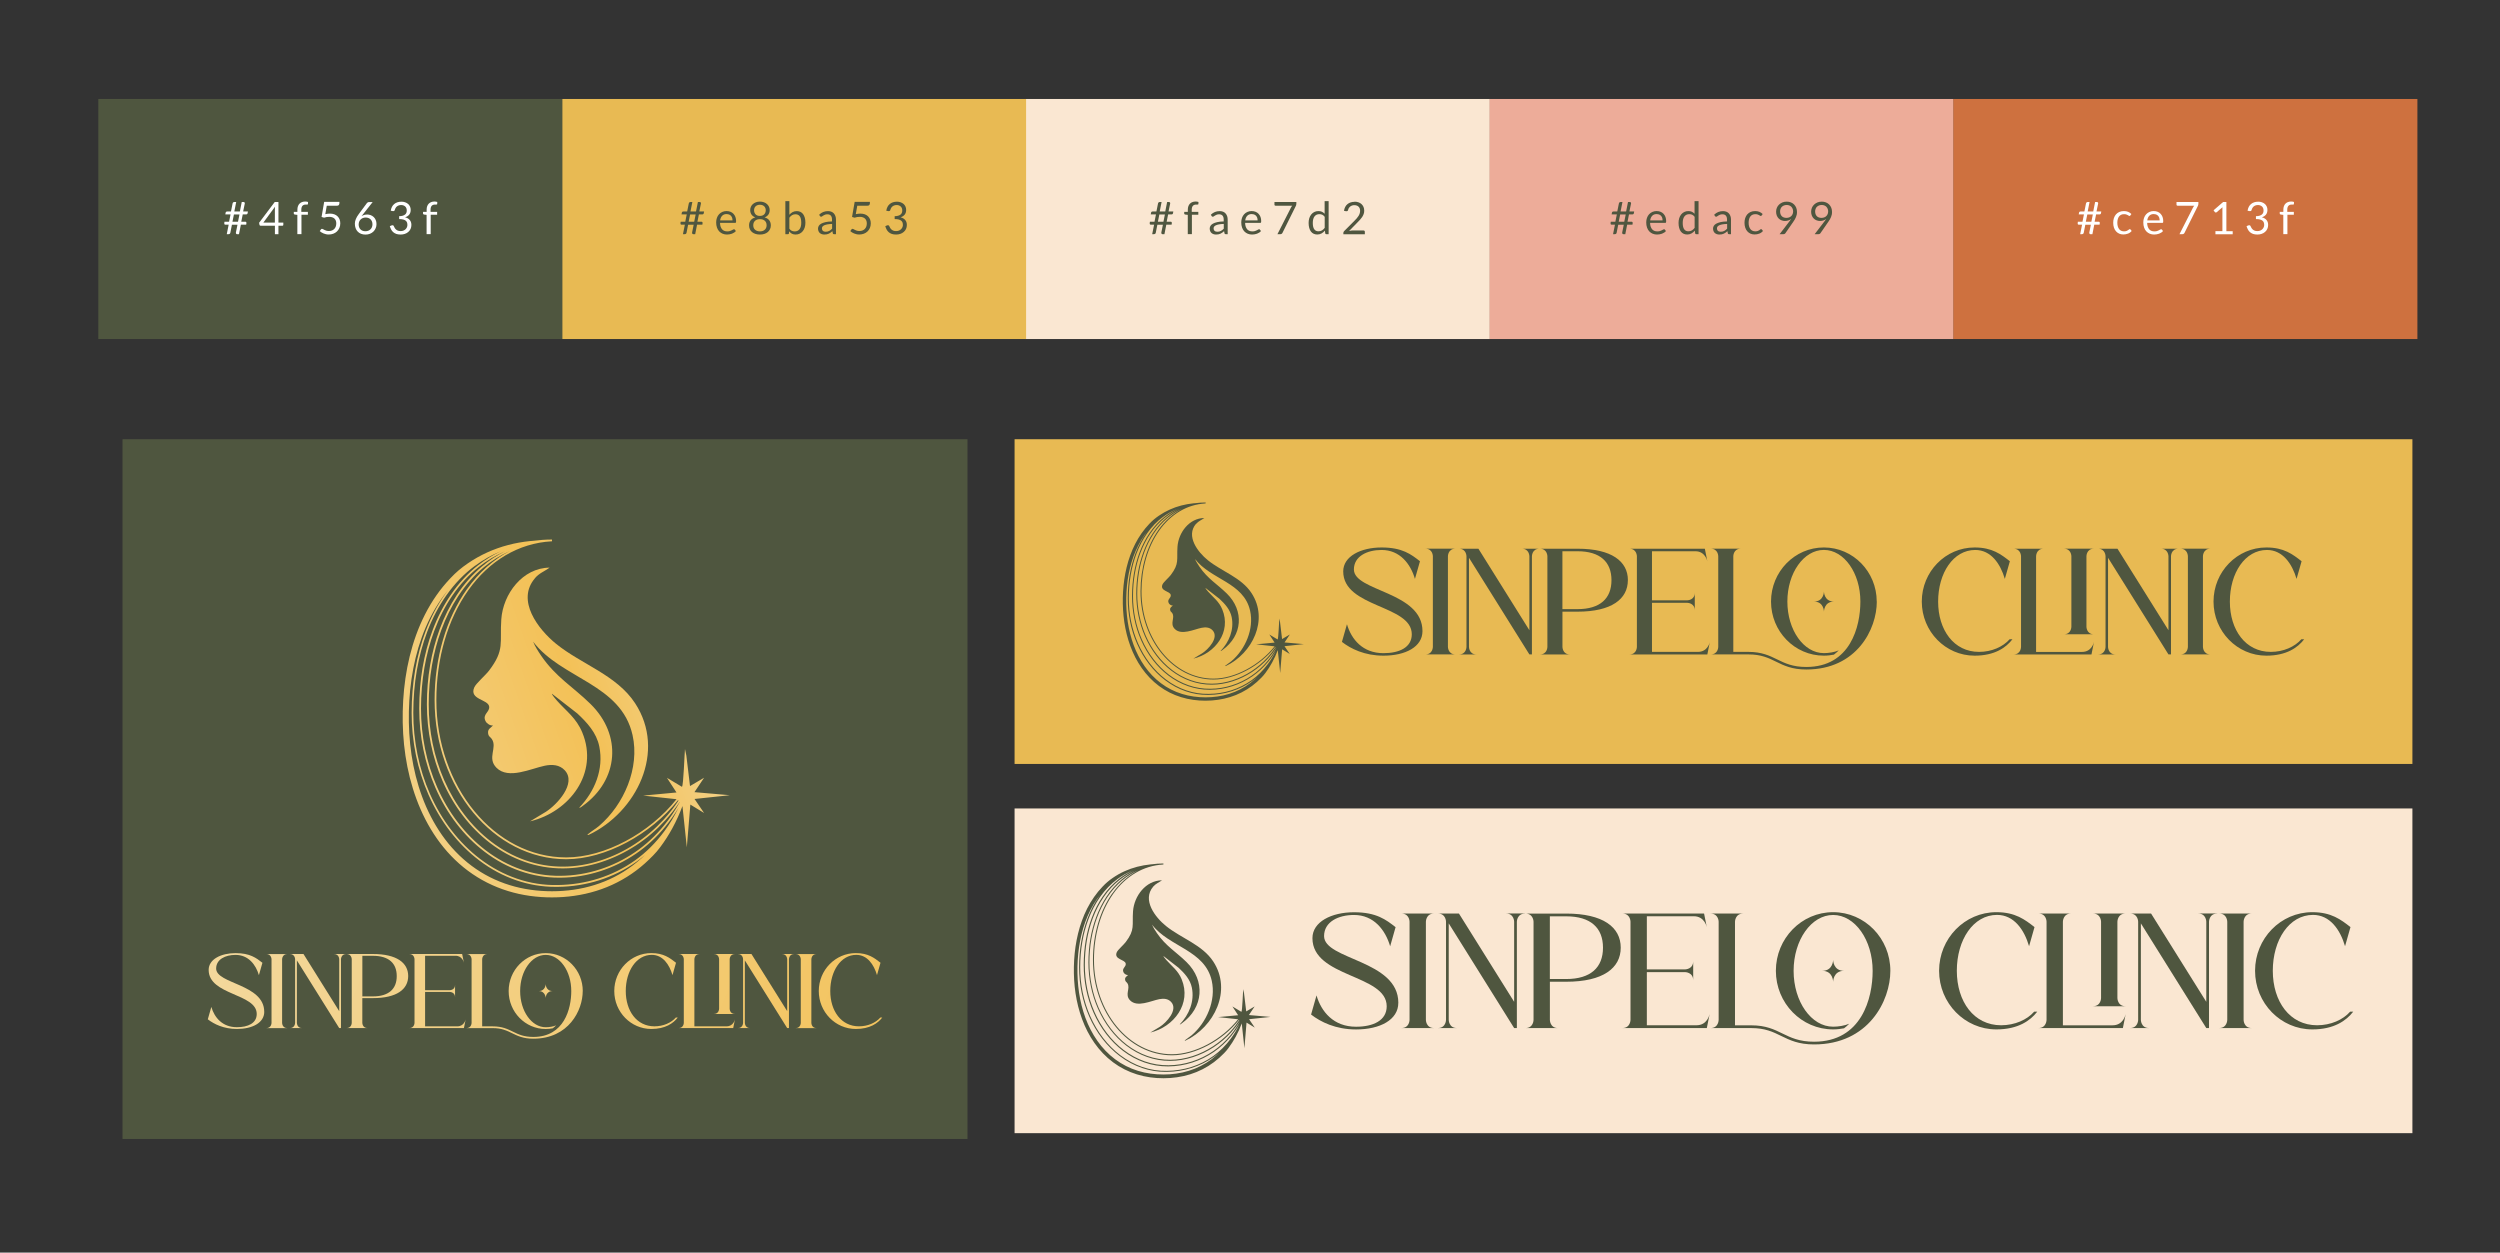 <svg xmlns="http://www.w3.org/2000/svg" xmlns:xlink="http://www.w3.org/1999/xlink" id="a" viewBox="0 0 680.68 341.04"><rect x="0" y="0" width="680.68" height="341.04" fill="#333333" stroke="none"/><defs><style>.o{fill:url(#k);}.p{fill:url(#j);}.q{fill:url(#i);}.r{fill:url(#h);}.s{fill:url(#m);}.t{fill:url(#n);}.u{fill:url(#l);}.v{fill:url(#g);}.w{fill:url(#f);}.x{fill:url(#e);}.y{fill:url(#d);}.z{fill:url(#c);}.aa{fill:url(#b);}.ab{fill:#4f563f;}.ac{fill:#edac99;}.ad{fill:#ce713f;}.ae{fill:#fae7d2;}.af{fill:#fff;}.ag{fill:#e8ba53;}</style><linearGradient id="b" x1="202.95" y1="173.73" x2="76.35" y2="218.25" gradientUnits="userSpaceOnUse"><stop offset="0" stop-color="#f3daa2"></stop><stop offset=".36" stop-color="#f3c157"></stop><stop offset="1" stop-color="#f3daa2"></stop></linearGradient><linearGradient id="c" x1="203.96" y1="176.58" x2="77.35" y2="221.09" xlink:href="#b"></linearGradient><linearGradient id="d" x1="40.97" y1="260.11" x2="585.4" y2="487.73" xlink:href="#b"></linearGradient><linearGradient id="e" x1="42.63" y1="256.15" x2="587.06" y2="483.76" xlink:href="#b"></linearGradient><linearGradient id="f" x1="44.3" y1="252.15" x2="588.73" y2="479.77" xlink:href="#b"></linearGradient><linearGradient id="g" x1="46.25" y1="247.48" x2="590.68" y2="475.09" xlink:href="#b"></linearGradient><linearGradient id="h" x1="49.06" y1="240.76" x2="593.49" y2="468.37" xlink:href="#b"></linearGradient><linearGradient id="i" x1="52.1" y1="233.49" x2="596.53" y2="461.1" xlink:href="#b"></linearGradient><linearGradient id="j" x1="57.8" y1="219.85" x2="602.23" y2="447.47" xlink:href="#b"></linearGradient><linearGradient id="k" x1="60.04" y1="214.49" x2="604.47" y2="442.11" xlink:href="#b"></linearGradient><linearGradient id="l" x1="62.45" y1="208.75" x2="606.87" y2="436.36" xlink:href="#b"></linearGradient><linearGradient id="m" x1="64.07" y1="204.87" x2="608.5" y2="432.48" xlink:href="#b"></linearGradient><linearGradient id="n" x1="66.09" y1="200.04" x2="610.51" y2="427.65" xlink:href="#b"></linearGradient></defs><rect class="ab" x="33.36" y="119.59" width="230.06" height="190.52"></rect><rect class="ag" x="276.24" y="119.59" width="380.59" height="88.41"></rect><rect class="ae" x="276.24" y="220.12" width="380.59" height="88.41"></rect><rect class="ae" x="279.31" y="26.95" width="126.34" height="65.36"></rect><path class="ab" d="M317.55,61.18l-.51,2.59h-.5c-.09,0-.17-.03-.24-.1-.07-.07-.1-.16-.1-.27,0-.02,0-.03,0-.05,0-.01,0-.03,0-.05l.43-2.12h-1.51l-.43,2.17c-.03.15-.09.26-.19.32s-.2.09-.31.09h-.48l.52-2.59h-.89c-.09,0-.17-.02-.22-.07-.05-.05-.08-.13-.08-.24,0-.02,0-.04,0-.07,0-.02,0-.05,0-.07l.05-.35h1.25l.4-1.99h-1.42l.08-.45c.02-.12.07-.21.14-.26.07-.06.19-.09.35-.09h.97l.44-2.19c.02-.12.08-.22.17-.29.09-.07.19-.1.31-.1h.49l-.51,2.58h1.51l.51-2.58h.48c.1,0,.19.03.25.09.07.06.1.14.1.24,0,.03,0,.06,0,.08l-.45,2.17h1.3l-.08.46c-.02.12-.07.2-.14.26-.08.06-.19.08-.35.08h-.84l-.4,1.99h1.09c.1,0,.17.02.23.07.05.05.08.13.08.25,0,.02,0,.04,0,.06s0,.05,0,.07l-.06.35h-1.45ZM315.26,60.38h1.51l.4-1.99h-1.51l-.4,1.99Z"></path><path class="ab" d="M323.4,63.77v-5.27l-.68-.08c-.09-.02-.16-.05-.21-.09-.06-.04-.08-.1-.08-.19v-.45h.98v-.6c0-.35.05-.67.15-.94.1-.28.24-.51.43-.7s.41-.33.67-.43.55-.15.88-.15c.28,0,.53.04.77.12l-.02.54c0,.08-.04.13-.1.15-.07.02-.16.02-.28.02h-.19c-.19,0-.36.02-.51.07-.15.05-.28.13-.39.24-.11.11-.19.25-.25.43-.06.18-.09.4-.09.67v.57h1.79v.79h-1.75v5.28h-1.09Z"></path><path class="ab" d="M334.27,63.77h-.48c-.11,0-.19-.02-.26-.05-.07-.03-.11-.1-.13-.21l-.12-.57c-.16.15-.32.28-.48.39-.15.12-.32.21-.49.29-.17.08-.35.14-.55.18-.19.04-.41.06-.65.06s-.47-.03-.68-.1c-.21-.07-.39-.17-.55-.3-.16-.13-.28-.3-.37-.51-.09-.21-.14-.45-.14-.73,0-.24.07-.48.2-.71.13-.23.35-.43.65-.6.3-.17.69-.32,1.18-.43.49-.11,1.08-.18,1.78-.19v-.48c0-.48-.1-.85-.31-1.09s-.51-.37-.91-.37c-.27,0-.49.03-.67.1-.18.07-.34.14-.47.23-.13.08-.25.16-.34.23-.1.07-.19.1-.28.1-.07,0-.14-.02-.19-.06-.06-.04-.1-.09-.13-.14l-.2-.35c.34-.33.71-.58,1.11-.74.4-.16.83-.24,1.31-.24.35,0,.65.06.92.17s.5.27.68.48c.18.2.32.45.42.74s.14.61.14.95v3.96ZM331.44,63.1c.19,0,.37-.02.53-.06.16-.04.31-.09.45-.17s.27-.16.4-.26c.13-.1.25-.22.38-.35v-1.29c-.5.02-.93.06-1.28.12-.35.06-.64.15-.86.25-.22.1-.38.22-.48.36-.1.14-.15.29-.15.46s.03.3.08.42c.05.12.12.22.21.29.09.08.2.13.32.17.12.03.25.05.4.05Z"></path><path class="ab" d="M340.82,57.47c.37,0,.71.06,1.03.19s.58.3.81.54.41.52.54.87c.13.34.19.74.19,1.18,0,.17-.02.29-.05.34s-.11.09-.21.09h-4.12c0,.39.06.73.16,1.02.1.29.23.53.4.73.17.19.38.34.61.43.24.1.5.14.8.14.27,0,.51-.03.71-.09s.37-.13.51-.21c.14-.07.26-.14.36-.2.1-.06.18-.09.25-.09.09,0,.16.03.21.1l.31.4c-.13.16-.3.3-.48.42s-.39.22-.6.3c-.21.08-.44.14-.66.17-.23.04-.45.06-.68.06-.43,0-.82-.07-1.18-.22-.36-.15-.67-.36-.94-.64-.26-.28-.47-.62-.61-1.04-.15-.41-.22-.88-.22-1.42,0-.43.07-.84.2-1.21.13-.38.32-.7.57-.98.25-.28.55-.49.91-.65.36-.16.76-.24,1.21-.24ZM340.84,58.28c-.53,0-.94.15-1.24.46s-.49.72-.56,1.26h3.37c0-.25-.03-.48-.1-.69-.07-.21-.17-.39-.31-.54-.13-.15-.3-.27-.49-.35-.19-.08-.41-.12-.66-.12Z"></path><path class="ab" d="M352.96,55v.49c0,.14-.02.25-.05.34-.03.09-.06.17-.09.23l-3.63,7.32c-.05.11-.13.2-.22.27-.09.08-.22.11-.38.11h-.78l3.68-7.23c.05-.1.11-.2.16-.28.06-.09.12-.17.19-.24h-4.57c-.07,0-.13-.03-.19-.08-.06-.06-.08-.12-.08-.19v-.74h5.96Z"></path><path class="ab" d="M361.12,63.77c-.16,0-.25-.08-.29-.23l-.1-.75c-.26.32-.57.58-.91.77-.34.19-.73.29-1.17.29-.35,0-.68-.07-.97-.2-.29-.14-.54-.34-.74-.6-.2-.26-.36-.6-.47-.99-.11-.4-.17-.85-.17-1.36,0-.46.06-.88.18-1.28.12-.39.3-.73.53-1.02.23-.29.51-.52.84-.68.33-.17.71-.25,1.12-.25.38,0,.7.06.97.19s.51.31.72.54v-3.44h1.09v9.01h-.65ZM359.01,62.97c.35,0,.67-.08.93-.24s.51-.39.74-.69v-3c-.2-.27-.42-.46-.66-.57-.24-.11-.5-.16-.79-.16-.58,0-1.02.21-1.33.62-.31.41-.46,1-.46,1.76,0,.4.03.75.1,1.04.07.29.17.52.31.71.13.19.3.32.5.41.2.09.42.13.67.13Z"></path><path class="ab" d="M368.82,54.91c.37,0,.72.06,1.04.17.32.11.6.27.83.48s.42.47.55.77c.13.3.2.64.2,1.03,0,.33-.05.63-.15.91-.1.28-.23.54-.4.8-.17.25-.36.5-.58.74-.22.24-.45.48-.69.73l-2.31,2.36c.16-.04.33-.08.5-.11.17-.03.33-.04.48-.04h2.94c.12,0,.21.04.28.1.07.07.1.16.1.27v.66h-5.85v-.37c0-.08.02-.16.05-.24.03-.08.08-.16.15-.23l2.81-2.82c.23-.24.44-.46.64-.68.19-.22.36-.44.49-.66s.24-.44.31-.67c.07-.23.11-.47.11-.72s-.04-.48-.12-.68c-.08-.19-.19-.35-.34-.48-.14-.13-.31-.22-.5-.28-.19-.06-.4-.09-.62-.09s-.42.03-.61.1c-.19.06-.35.16-.5.27-.14.12-.27.25-.37.41-.1.16-.17.33-.21.53-.03.12-.08.2-.15.26-.06.05-.15.08-.26.08-.02,0-.04,0-.06,0s-.05,0-.08,0l-.57-.1c.06-.4.17-.75.33-1.06s.37-.57.62-.77c.25-.21.54-.37.86-.47s.67-.16,1.05-.16Z"></path><rect class="ag" x="153.04" y="26.95" width="126.34" height="65.36"></rect><path class="ab" d="M189.79,61.18l-.51,2.59h-.5c-.09,0-.17-.03-.24-.1-.07-.07-.1-.16-.1-.27,0-.02,0-.03,0-.05,0-.01,0-.03,0-.05l.43-2.12h-1.51l-.43,2.17c-.03.15-.09.26-.19.32s-.2.09-.31.09h-.48l.52-2.59h-.89c-.09,0-.17-.02-.22-.07-.05-.05-.08-.13-.08-.24,0-.02,0-.04,0-.07,0-.02,0-.05,0-.07l.05-.35h1.25l.4-1.99h-1.42l.08-.45c.02-.12.07-.21.14-.26.07-.06.19-.09.35-.09h.97l.44-2.19c.02-.12.08-.22.17-.29.09-.07.19-.1.31-.1h.49l-.51,2.58h1.51l.51-2.58h.48c.1,0,.19.03.25.09.07.06.1.14.1.24,0,.03,0,.06,0,.08l-.45,2.17h1.3l-.08.46c-.02.12-.07.2-.14.26-.08.06-.19.08-.35.08h-.84l-.4,1.99h1.09c.1,0,.17.02.23.07.05.05.08.13.08.25,0,.02,0,.04,0,.06s0,.05,0,.07l-.06.35h-1.45ZM187.5,60.38h1.51l.4-1.99h-1.51l-.4,1.99Z"></path><path class="ab" d="M197.85,57.47c.37,0,.71.06,1.03.19s.58.3.81.54.41.52.54.87c.13.34.19.74.19,1.18,0,.17-.02.29-.05.34s-.11.09-.21.09h-4.12c0,.39.06.73.16,1.02.1.29.23.53.4.73.17.19.38.34.61.43.24.1.5.14.8.14.27,0,.51-.03.71-.09s.37-.13.51-.21c.14-.07.26-.14.36-.2.1-.06.18-.09.25-.09.09,0,.16.03.21.1l.31.4c-.13.16-.3.3-.48.42s-.39.22-.6.3c-.21.08-.44.14-.66.17-.23.04-.45.06-.68.06-.43,0-.82-.07-1.18-.22-.36-.15-.67-.36-.94-.64-.26-.28-.47-.62-.61-1.04-.15-.41-.22-.88-.22-1.42,0-.43.07-.84.2-1.21.13-.38.32-.7.57-.98.25-.28.55-.49.91-.65.36-.16.76-.24,1.21-.24ZM197.87,58.28c-.53,0-.94.15-1.24.46s-.49.72-.56,1.26h3.37c0-.25-.03-.48-.1-.69-.07-.21-.17-.39-.31-.54-.13-.15-.3-.27-.49-.35-.19-.08-.41-.12-.66-.12Z"></path><path class="ab" d="M206.9,63.86c-.44,0-.84-.06-1.2-.17-.36-.12-.67-.28-.94-.5-.26-.22-.46-.48-.6-.79-.14-.31-.21-.65-.21-1.04,0-.56.15-1.03.44-1.39.29-.37.71-.62,1.26-.78-.46-.17-.81-.43-1.04-.77-.23-.34-.35-.75-.35-1.22,0-.32.06-.62.19-.91.13-.28.31-.53.54-.73s.51-.37.83-.49c.32-.12.69-.18,1.09-.18s.76.06,1.08.18c.33.12.61.28.84.49s.41.45.54.73c.13.28.19.58.19.91,0,.47-.12.88-.35,1.22-.24.34-.58.6-1.04.77.55.15.97.41,1.26.78.29.36.44.83.44,1.39,0,.38-.07.73-.22,1.04-.15.31-.35.57-.61.79-.26.22-.57.38-.93.5-.36.12-.76.17-1.2.17ZM206.9,63c.29,0,.54-.04.77-.12s.42-.19.57-.34c.16-.14.28-.32.36-.52.08-.2.13-.42.13-.67,0-.3-.05-.56-.15-.77-.1-.21-.23-.39-.4-.52-.17-.13-.36-.23-.58-.3-.22-.06-.45-.09-.69-.09s-.47.03-.69.09c-.22.06-.42.16-.58.3-.17.13-.3.31-.4.52-.1.21-.15.47-.15.77,0,.24.04.47.12.67.08.2.2.38.36.52.16.14.35.26.58.34.23.08.48.12.77.12ZM206.9,58.79c.29,0,.53-.04.73-.13.2-.09.37-.2.49-.35.13-.15.22-.31.28-.5.06-.19.09-.38.09-.58s-.03-.4-.1-.57-.17-.34-.3-.47c-.13-.13-.3-.24-.5-.32-.2-.08-.43-.12-.69-.12s-.49.04-.69.12c-.2.08-.36.18-.5.32-.13.13-.23.29-.3.47s-.1.37-.1.57.03.39.09.58.15.35.27.5c.13.14.29.26.49.35.2.09.45.13.73.13Z"></path><path class="ab" d="M213.83,63.77v-9.01h1.09v3.71c.26-.3.55-.54.88-.72.33-.18.71-.27,1.14-.27.36,0,.68.07.97.2.29.13.54.34.74.6.2.27.36.6.47.99.11.39.17.85.17,1.36,0,.46-.06.88-.18,1.28-.12.39-.3.73-.53,1.02-.23.29-.51.51-.84.68-.33.17-.71.25-1.12.25s-.74-.08-1.02-.23c-.28-.15-.52-.37-.73-.65l-.06.56c-.03.15-.13.23-.28.23h-.7ZM216.59,58.34c-.35,0-.67.08-.93.24-.27.16-.51.39-.74.69v3c.2.27.41.46.65.57.24.11.5.17.8.17.58,0,1.02-.21,1.33-.62.31-.41.46-1,.46-1.76,0-.4-.04-.75-.11-1.04-.07-.29-.17-.53-.31-.71-.13-.19-.3-.32-.5-.41-.2-.09-.42-.13-.67-.13Z"></path><path class="ab" d="M227.62,63.77h-.48c-.11,0-.19-.02-.26-.05-.07-.03-.11-.1-.13-.21l-.12-.57c-.16.15-.32.28-.48.39-.15.12-.32.21-.49.29-.17.08-.35.14-.55.18-.19.04-.41.06-.65.06s-.47-.03-.68-.1c-.21-.07-.39-.17-.55-.3-.16-.13-.28-.3-.37-.51-.09-.21-.14-.45-.14-.73,0-.24.07-.48.2-.71.13-.23.35-.43.65-.6.3-.17.69-.32,1.18-.43.49-.11,1.08-.18,1.78-.19v-.48c0-.48-.1-.85-.31-1.09s-.51-.37-.91-.37c-.27,0-.49.03-.67.1-.18.07-.34.14-.47.23-.13.08-.25.16-.34.23-.1.07-.19.1-.28.1-.07,0-.14-.02-.19-.06-.06-.04-.1-.09-.13-.14l-.2-.35c.34-.33.71-.58,1.11-.74.4-.16.83-.24,1.31-.24.35,0,.65.06.92.17s.5.27.68.48c.18.2.32.45.42.74s.14.61.14.95v3.96ZM224.8,63.1c.19,0,.37-.02.53-.06.16-.04.31-.09.45-.17s.27-.16.4-.26c.13-.1.25-.22.38-.35v-1.29c-.5.02-.93.06-1.28.12-.35.06-.64.15-.86.25-.22.1-.38.22-.48.36-.1.14-.15.29-.15.46s.03.3.08.42c.05.12.12.22.21.29.09.08.2.13.32.17.12.03.25.05.4.05Z"></path><path class="ab" d="M236.81,55.48c0,.16-.05.28-.15.38-.1.1-.26.15-.5.15h-2.75l-.4,2.3c.46-.1.88-.15,1.27-.15.46,0,.86.07,1.21.2.35.13.64.32.88.56.24.24.41.52.54.84.12.32.18.67.18,1.05,0,.46-.08.88-.24,1.26s-.39.7-.67.96c-.28.27-.62.47-1,.61s-.8.21-1.24.21c-.26,0-.5-.03-.74-.08-.24-.05-.46-.12-.66-.21-.2-.09-.39-.18-.57-.29-.18-.11-.33-.23-.46-.35l.33-.46c.07-.11.17-.16.29-.16.08,0,.17.03.27.09.1.06.23.13.38.21.15.08.32.15.52.21.2.06.43.09.71.09.31,0,.58-.05.83-.15.24-.1.45-.24.63-.42.17-.18.31-.4.4-.65s.14-.54.14-.85c0-.27-.04-.52-.12-.74s-.2-.41-.36-.56c-.16-.16-.36-.28-.6-.36-.24-.09-.52-.13-.84-.13-.22,0-.45.02-.69.05-.24.04-.48.1-.73.18l-.68-.2.71-4.1h4.15v.48Z"></path><path class="ab" d="M244.16,54.91c.37,0,.71.05,1.03.16s.58.26.81.45c.23.2.4.43.53.71.13.28.19.58.19.92,0,.28-.04.52-.11.74s-.17.41-.31.57-.29.3-.48.42-.4.21-.63.28c.57.15,1,.4,1.29.76.29.35.43.8.43,1.33,0,.4-.08.77-.23,1.09-.15.32-.36.6-.63.82-.27.23-.57.4-.93.52-.35.12-.73.18-1.13.18-.46,0-.86-.06-1.19-.17-.33-.12-.61-.28-.84-.48-.23-.2-.42-.45-.56-.72-.15-.28-.27-.58-.37-.91l.46-.2c.09-.04.17-.06.26-.06s.15.02.22.05c.06.04.11.09.14.16,0,.02.02.03.02.05,0,.02.02.04.02.06.06.12.13.25.21.4s.19.29.33.42c.14.13.31.24.52.33.21.09.46.13.77.13s.57-.05.8-.15c.23-.1.42-.23.58-.39.15-.16.27-.34.35-.53.08-.2.12-.39.12-.58,0-.24-.03-.45-.09-.65s-.18-.36-.34-.51c-.17-.14-.39-.25-.69-.34s-.67-.12-1.12-.12v-.79c.37,0,.69-.04.95-.12.26-.08.48-.18.65-.32.17-.13.29-.3.36-.48.08-.19.11-.4.11-.62,0-.25-.04-.47-.12-.66-.08-.19-.19-.34-.33-.46-.14-.12-.3-.21-.49-.28s-.39-.09-.61-.09-.42.03-.61.1c-.19.06-.35.16-.5.27-.14.12-.27.25-.36.42-.1.16-.17.33-.22.52-.03.12-.08.2-.15.26-.07.05-.15.08-.25.08-.02,0-.04,0-.06,0s-.05,0-.08,0l-.57-.1c.06-.4.17-.75.33-1.06s.37-.57.62-.77c.25-.21.54-.37.86-.47s.67-.16,1.05-.16Z"></path><rect class="ab" x="26.77" y="26.95" width="126.34" height="65.36"></rect><path class="af" d="M65.58,61.18l-.51,2.59h-.5c-.09,0-.17-.03-.24-.1-.07-.07-.1-.16-.1-.27,0-.02,0-.03,0-.05,0-.01,0-.03,0-.05l.43-2.12h-1.51l-.43,2.17c-.03.15-.09.26-.19.32s-.2.09-.31.09h-.48l.52-2.59h-.89c-.09,0-.17-.02-.22-.07-.05-.05-.08-.13-.08-.24,0-.02,0-.04,0-.07,0-.02,0-.05,0-.07l.05-.35h1.25l.4-1.99h-1.42l.08-.45c.02-.12.07-.21.14-.26s.19-.09.35-.09h.97l.44-2.19c.02-.12.08-.22.17-.29.09-.07.19-.1.32-.1h.49l-.51,2.58h1.51l.51-2.58h.48c.1,0,.19.03.25.09.07.06.1.14.1.24,0,.03,0,.06,0,.08l-.45,2.17h1.3l-.08.46c-.02.12-.07.2-.14.26s-.19.08-.35.08h-.84l-.4,1.99h1.09c.1,0,.17.02.23.07.05.05.08.13.08.25,0,.02,0,.04,0,.06s0,.05,0,.07l-.06.35h-1.45ZM63.29,60.38h1.51l.4-1.99h-1.51l-.4,1.99Z"></path><path class="af" d="M75.81,60.6h1.33v.62c0,.06-.02.12-.06.17-.04.04-.1.07-.18.07h-1.09v2.31h-.96v-2.31h-3.88c-.08,0-.15-.02-.21-.07-.06-.05-.1-.1-.11-.17l-.11-.56,4.26-5.66h1.01v5.6ZM74.85,56.99c0-.11,0-.22,0-.34,0-.12.02-.25.04-.38l-3.19,4.34h3.14v-3.61Z"></path><path class="af" d="M80.96,63.77v-5.27l-.68-.08c-.09-.02-.16-.05-.21-.09-.06-.04-.08-.1-.08-.19v-.45h.98v-.6c0-.35.05-.67.15-.94.1-.28.24-.51.43-.7s.41-.33.67-.43.55-.15.88-.15c.28,0,.53.04.77.12l-.02.54c0,.08-.04.13-.1.15-.07.02-.16.02-.28.02h-.19c-.19,0-.36.02-.51.07-.15.05-.28.13-.39.24s-.19.25-.25.43c-.06.18-.09.4-.09.67v.57h1.79v.79h-1.75v5.28h-1.09Z"></path><path class="af" d="M92.37,55.48c0,.16-.05.28-.15.38-.1.1-.26.15-.5.15h-2.75l-.4,2.3c.46-.1.88-.15,1.27-.15.46,0,.86.07,1.21.2.35.13.64.32.88.56.24.24.42.52.54.84.12.32.18.67.18,1.05,0,.46-.08.88-.25,1.26s-.39.7-.67.96c-.28.27-.62.47-1,.61-.38.14-.8.21-1.24.21-.26,0-.5-.03-.74-.08s-.46-.12-.66-.21c-.2-.09-.39-.18-.57-.29-.17-.11-.33-.23-.46-.35l.33-.46c.07-.11.17-.16.29-.16.08,0,.17.03.27.09.1.06.23.13.38.21.15.08.32.15.52.21.2.06.43.09.71.09.31,0,.58-.05.83-.15.24-.1.45-.24.63-.42.17-.18.31-.4.4-.65s.14-.54.14-.85c0-.27-.04-.52-.12-.74-.08-.22-.2-.41-.36-.56-.16-.16-.36-.28-.6-.36-.24-.09-.52-.13-.84-.13-.22,0-.45.02-.68.05-.24.04-.48.1-.73.18l-.68-.2.71-4.1h4.15v.48Z"></path><path class="af" d="M99.91,58.4c.35,0,.68.06,1,.17.31.12.59.29.83.51.24.22.42.5.56.82.14.32.21.69.21,1.11s-.07.78-.22,1.12c-.15.35-.35.65-.61.91-.26.26-.58.46-.95.61-.37.15-.78.22-1.22.22s-.84-.07-1.2-.21c-.36-.14-.66-.34-.91-.6s-.45-.57-.58-.94c-.14-.37-.2-.78-.2-1.24,0-.38.08-.79.26-1.22.17-.43.44-.9.81-1.39l2.22-2.99c.06-.07.14-.14.24-.19s.22-.08.35-.08h.97l-3.04,3.85c.21-.14.44-.25.69-.33.25-.08.53-.12.82-.12ZM97.65,61.06c0,.28.04.54.12.77.08.23.2.43.36.6s.35.3.58.39c.23.09.48.14.77.14s.56-.05.79-.14.44-.22.61-.39c.17-.17.3-.36.39-.59.09-.23.14-.48.14-.75,0-.29-.04-.54-.13-.77-.09-.23-.22-.43-.38-.59s-.36-.28-.59-.37c-.23-.09-.48-.13-.75-.13-.29,0-.56.05-.79.15-.24.1-.44.23-.6.4-.17.17-.29.36-.38.59s-.13.45-.13.69Z"></path><path class="af" d="M109.26,54.91c.37,0,.71.05,1.03.16.31.11.58.26.81.45.23.2.4.43.53.71.13.28.19.58.19.92,0,.28-.04.52-.11.74s-.17.41-.31.57c-.13.17-.29.3-.48.42s-.4.21-.63.28c.57.15,1,.4,1.29.76.29.35.43.8.43,1.33,0,.4-.08.77-.23,1.09-.15.32-.36.6-.63.82-.26.23-.57.4-.93.52-.35.12-.73.18-1.13.18-.46,0-.86-.06-1.19-.17-.33-.12-.61-.28-.84-.48-.23-.2-.42-.45-.56-.72s-.27-.58-.37-.91l.46-.2c.09-.04.17-.06.26-.06.08,0,.15.02.22.05.06.04.11.09.14.16,0,.02.02.03.02.05,0,.02.02.04.02.06.06.12.13.25.21.4.08.15.19.29.33.42.14.13.31.24.52.33.21.09.46.13.77.13s.57-.05.8-.15.42-.23.58-.39c.15-.16.27-.34.34-.53.08-.2.12-.39.12-.58,0-.24-.03-.45-.09-.65-.06-.2-.18-.36-.34-.51-.17-.14-.39-.25-.69-.34-.29-.08-.67-.12-1.12-.12v-.79c.37,0,.69-.04.95-.12.26-.08.48-.18.65-.32.17-.13.29-.3.36-.48.08-.19.11-.4.11-.62,0-.25-.04-.47-.12-.66-.08-.19-.19-.34-.33-.46-.14-.12-.3-.21-.49-.28s-.39-.09-.62-.09-.42.03-.61.1c-.19.06-.35.16-.5.27s-.27.25-.36.42c-.1.16-.17.33-.22.52-.03.12-.08.2-.15.26-.07.05-.15.08-.25.08-.02,0-.04,0-.06,0s-.05,0-.08,0l-.57-.1c.06-.4.17-.75.33-1.06s.37-.57.62-.77c.25-.21.54-.37.86-.47s.67-.16,1.05-.16Z"></path><path class="af" d="M116.15,63.77v-5.27l-.68-.08c-.09-.02-.16-.05-.21-.09-.06-.04-.08-.1-.08-.19v-.45h.98v-.6c0-.35.05-.67.15-.94.1-.28.24-.51.43-.7s.41-.33.67-.43.55-.15.88-.15c.28,0,.53.04.77.12l-.02.54c0,.08-.04.13-.1.15-.07.02-.16.02-.28.02h-.19c-.19,0-.36.02-.51.07-.15.05-.28.13-.39.24s-.19.25-.25.43c-.06.18-.09.4-.09.67v.57h1.79v.79h-1.75v5.28h-1.09Z"></path><rect class="ac" x="405.58" y="26.95" width="126.34" height="65.36"></rect><path class="ab" d="M443.03,61.18l-.51,2.59h-.5c-.09,0-.17-.03-.24-.1-.07-.07-.1-.16-.1-.27,0-.02,0-.03,0-.05,0-.01,0-.03,0-.05l.43-2.12h-1.51l-.43,2.17c-.03.15-.09.26-.19.32s-.2.09-.31.09h-.48l.52-2.59h-.89c-.09,0-.17-.02-.22-.07-.05-.05-.08-.13-.08-.24,0-.02,0-.04,0-.07,0-.02,0-.05,0-.07l.05-.35h1.25l.4-1.99h-1.42l.08-.45c.02-.12.07-.21.14-.26.07-.06.19-.09.35-.09h.97l.44-2.19c.02-.12.08-.22.17-.29.09-.07.19-.1.31-.1h.49l-.51,2.58h1.51l.51-2.58h.48c.1,0,.19.03.25.09.07.06.1.14.1.24,0,.03,0,.06,0,.08l-.45,2.17h1.3l-.08.46c-.02.12-.07.2-.14.26-.08.06-.19.08-.35.08h-.84l-.4,1.99h1.09c.1,0,.17.02.23.07.05.05.08.13.08.25,0,.02,0,.04,0,.06s0,.05,0,.07l-.06.35h-1.45ZM440.73,60.38h1.51l.4-1.99h-1.51l-.4,1.99Z"></path><path class="ab" d="M451.08,57.47c.37,0,.71.06,1.03.19s.58.3.81.54.41.52.54.87c.13.34.19.74.19,1.18,0,.17-.02.29-.05.34s-.11.09-.21.09h-4.12c0,.39.06.73.16,1.02.1.29.23.53.4.73.17.19.38.34.61.43.24.1.5.14.8.14.27,0,.51-.03.71-.09s.37-.13.51-.21c.14-.07.26-.14.36-.2.1-.06.18-.09.25-.09.09,0,.16.03.21.1l.31.4c-.13.16-.3.3-.48.42s-.39.22-.6.3c-.21.08-.44.14-.66.17-.23.04-.45.06-.68.06-.43,0-.82-.07-1.18-.22-.36-.15-.67-.36-.94-.64-.26-.28-.47-.62-.61-1.04-.15-.41-.22-.88-.22-1.42,0-.43.07-.84.2-1.21.13-.38.32-.7.57-.98.25-.28.55-.49.91-.65.36-.16.76-.24,1.21-.24ZM451.1,58.28c-.53,0-.94.15-1.24.46s-.49.72-.56,1.26h3.37c0-.25-.03-.48-.1-.69-.07-.21-.17-.39-.31-.54-.13-.15-.3-.27-.49-.35-.19-.08-.41-.12-.66-.12Z"></path><path class="ab" d="M461.84,63.77c-.16,0-.25-.08-.29-.23l-.1-.75c-.26.32-.57.58-.91.77-.34.19-.73.29-1.17.29-.35,0-.68-.07-.97-.2-.29-.14-.54-.34-.74-.6-.2-.26-.36-.6-.47-.99-.11-.4-.17-.85-.17-1.36,0-.46.06-.88.18-1.28.12-.39.3-.73.53-1.02.23-.29.51-.52.84-.68.33-.17.71-.25,1.12-.25.38,0,.7.06.97.19s.51.31.72.54v-3.44h1.09v9.01h-.65ZM459.73,62.97c.35,0,.67-.08.93-.24s.51-.39.74-.69v-3c-.2-.27-.42-.46-.66-.57-.24-.11-.5-.16-.79-.16-.58,0-1.02.21-1.33.62-.31.41-.46,1-.46,1.76,0,.4.03.75.1,1.04.07.29.17.52.31.71.13.19.3.32.5.41.2.09.42.13.67.13Z"></path><path class="ab" d="M471.31,63.77h-.48c-.11,0-.19-.02-.26-.05-.07-.03-.11-.1-.13-.21l-.12-.57c-.16.15-.32.28-.48.39-.15.12-.32.21-.49.29-.17.08-.35.14-.55.18-.19.04-.41.06-.65.06s-.47-.03-.68-.1c-.21-.07-.39-.17-.55-.3-.16-.13-.28-.3-.37-.51-.09-.21-.14-.45-.14-.73,0-.24.07-.48.2-.71.13-.23.35-.43.65-.6.3-.17.69-.32,1.18-.43.49-.11,1.08-.18,1.78-.19v-.48c0-.48-.1-.85-.31-1.09s-.51-.37-.91-.37c-.27,0-.49.03-.67.1-.18.07-.34.14-.47.23-.13.08-.25.16-.34.23-.1.07-.19.1-.28.1-.07,0-.14-.02-.19-.06-.06-.04-.1-.09-.13-.14l-.2-.35c.34-.33.71-.58,1.11-.74.4-.16.83-.24,1.31-.24.35,0,.65.06.92.17s.5.27.68.48c.18.2.32.45.42.74s.14.61.14.95v3.96ZM468.49,63.1c.19,0,.37-.02.53-.06.16-.04.31-.09.45-.17s.27-.16.4-.26c.13-.1.25-.22.38-.35v-1.29c-.5.02-.93.06-1.28.12-.35.06-.64.15-.86.25-.22.1-.38.22-.48.36-.1.14-.15.29-.15.46s.03.3.08.42c.05.12.12.22.21.29.09.08.2.13.32.17.12.03.25.05.4.05Z"></path><path class="ab" d="M479.64,58.67s-.06.08-.1.1-.08.04-.14.04-.13-.03-.2-.08c-.07-.05-.16-.11-.27-.17-.11-.06-.24-.12-.4-.17-.16-.05-.35-.08-.58-.08-.3,0-.57.05-.8.16s-.43.26-.58.47c-.16.2-.27.45-.35.74s-.12.61-.12.97.04.71.13,1c.09.29.21.54.36.73.16.2.34.35.57.45s.47.16.75.16.48-.03.65-.09.31-.13.43-.21c.11-.08.21-.15.28-.21.07-.06.15-.09.22-.09.09,0,.16.03.21.1l.31.4c-.27.33-.61.57-1.01.72-.4.15-.83.23-1.28.23-.39,0-.75-.07-1.08-.21-.33-.14-.62-.35-.87-.62s-.44-.6-.58-1-.21-.85-.21-1.35c0-.46.06-.89.19-1.28s.32-.73.56-1.01c.25-.28.55-.5.91-.66.36-.16.78-.24,1.25-.24.43,0,.81.07,1.15.21s.63.34.89.6l-.29.39Z"></path><path class="ab" d="M486.03,60.17c-.33,0-.64-.06-.94-.17-.3-.11-.56-.27-.78-.49-.22-.21-.4-.48-.53-.79-.13-.31-.2-.67-.2-1.07s.07-.74.21-1.08c.14-.33.34-.63.6-.87s.56-.44.92-.59c.35-.14.74-.21,1.17-.21s.8.07,1.14.21c.34.14.64.33.88.58s.43.55.57.89c.13.35.2.73.2,1.15,0,.25-.02.49-.07.72-.05.23-.12.45-.21.66-.09.22-.2.43-.32.65-.12.21-.27.44-.43.66l-2.13,3.08c-.05.08-.13.14-.23.19s-.21.07-.34.07h-1l2.67-3.49c.09-.12.17-.23.25-.34s.15-.21.22-.32c-.22.18-.48.32-.76.41s-.58.14-.89.14ZM488.22,57.61c0-.27-.04-.52-.13-.74-.09-.22-.21-.41-.36-.57s-.34-.27-.55-.36c-.21-.08-.45-.13-.71-.13s-.51.04-.74.13c-.22.09-.41.21-.57.36-.16.15-.28.34-.36.56-.09.22-.13.45-.13.71,0,.28.04.52.12.74.08.22.19.4.34.55s.33.27.54.34c.21.08.45.12.72.12.29,0,.55-.05.78-.14.23-.1.42-.22.57-.38.15-.16.27-.34.35-.55.08-.21.12-.42.12-.65Z"></path><path class="ab" d="M495.57,60.17c-.33,0-.64-.06-.94-.17-.3-.11-.56-.27-.78-.49-.22-.21-.4-.48-.53-.79-.13-.31-.2-.67-.2-1.07s.07-.74.21-1.08c.14-.33.34-.63.6-.87s.56-.44.92-.59c.35-.14.74-.21,1.17-.21s.8.07,1.14.21c.34.14.64.33.88.58s.43.55.57.89c.13.35.2.73.2,1.15,0,.25-.02.49-.07.72-.05.23-.12.45-.21.66-.09.22-.2.43-.32.65-.12.21-.27.44-.43.66l-2.13,3.08c-.05.08-.13.14-.23.19s-.21.07-.34.07h-1l2.67-3.49c.09-.12.17-.23.25-.34s.15-.21.22-.32c-.22.18-.48.32-.76.41s-.58.14-.89.14ZM497.76,57.61c0-.27-.04-.52-.13-.74-.09-.22-.21-.41-.36-.57s-.34-.27-.55-.36c-.21-.08-.45-.13-.71-.13s-.51.04-.74.13c-.22.09-.41.21-.57.36-.16.15-.28.34-.36.56-.09.22-.13.45-.13.71,0,.28.04.52.12.74.08.22.19.4.34.55s.33.27.54.34c.21.08.45.12.72.12.29,0,.55-.05.78-.14.23-.1.42-.22.57-.38.15-.16.27-.34.35-.55.08-.21.12-.42.12-.65Z"></path><rect class="ad" x="531.85" y="26.95" width="126.34" height="65.36"></rect><path class="af" d="M570.21,61.18l-.51,2.59h-.5c-.09,0-.17-.03-.24-.1-.07-.07-.1-.16-.1-.27,0-.02,0-.03,0-.05,0-.01,0-.03,0-.05l.43-2.12h-1.51l-.43,2.17c-.03.15-.09.26-.19.32s-.2.09-.31.09h-.48l.52-2.59h-.89c-.09,0-.17-.02-.22-.07-.05-.05-.08-.13-.08-.24,0-.02,0-.04,0-.07,0-.02,0-.05,0-.07l.05-.35h1.25l.4-1.99h-1.42l.08-.45c.02-.12.07-.21.14-.26.07-.06.19-.09.35-.09h.97l.44-2.19c.02-.12.08-.22.17-.29.09-.07.19-.1.31-.1h.49l-.51,2.58h1.51l.51-2.58h.48c.1,0,.19.03.25.09.07.06.1.14.1.24,0,.03,0,.06,0,.08l-.45,2.17h1.3l-.08.46c-.02.12-.07.2-.14.26-.08.06-.19.08-.35.08h-.84l-.4,1.99h1.09c.1,0,.17.02.23.07.05.05.08.13.08.25,0,.02,0,.04,0,.06s0,.05,0,.07l-.06.35h-1.45ZM567.91,60.38h1.51l.4-1.99h-1.51l-.4,1.99Z"></path><path class="af" d="M580.03,58.67s-.06.08-.1.1-.08.04-.14.04-.13-.03-.2-.08c-.07-.05-.16-.11-.27-.17-.11-.06-.24-.12-.4-.17-.16-.05-.35-.08-.58-.08-.3,0-.57.05-.8.16s-.43.26-.58.47c-.16.2-.27.45-.35.74s-.12.61-.12.97.04.71.13,1c.09.29.21.54.36.73.16.2.34.35.57.45s.47.16.75.16.48-.03.65-.09.31-.13.43-.21c.11-.08.21-.15.28-.21.07-.06.15-.09.22-.09.09,0,.16.03.21.1l.31.4c-.27.33-.61.57-1.01.72-.4.15-.83.23-1.28.23-.39,0-.75-.07-1.08-.21-.33-.14-.62-.35-.87-.62s-.44-.6-.58-1-.21-.85-.21-1.35c0-.46.06-.89.19-1.28s.32-.73.56-1.01c.25-.28.55-.5.91-.66.36-.16.78-.24,1.25-.24.43,0,.81.07,1.15.21s.63.34.89.6l-.29.39Z"></path><path class="af" d="M586.42,57.47c.37,0,.71.06,1.03.19s.58.3.81.54.41.52.54.87c.13.34.19.74.19,1.18,0,.17-.02.29-.05.34s-.11.09-.21.09h-4.12c0,.39.06.73.16,1.02.1.29.23.53.4.73.17.19.38.34.61.43.24.1.5.14.8.14.27,0,.51-.03.71-.09s.37-.13.51-.21c.14-.07.26-.14.36-.2.1-.06.18-.09.25-.09.09,0,.16.03.21.1l.31.4c-.13.16-.3.3-.48.42s-.39.22-.6.3c-.21.08-.44.14-.66.17-.23.04-.45.06-.68.06-.43,0-.82-.07-1.18-.22-.36-.15-.67-.36-.94-.64-.26-.28-.47-.62-.61-1.04-.15-.41-.22-.88-.22-1.42,0-.43.07-.84.2-1.21.13-.38.32-.7.57-.98.25-.28.55-.49.91-.65.36-.16.76-.24,1.21-.24ZM586.44,58.28c-.53,0-.94.15-1.24.46s-.49.72-.56,1.26h3.37c0-.25-.03-.48-.1-.69-.07-.21-.17-.39-.31-.54-.13-.15-.3-.27-.49-.35-.19-.08-.41-.12-.66-.12Z"></path><path class="af" d="M598.56,55v.49c0,.14-.02.25-.05.34-.03.09-.06.17-.09.23l-3.63,7.32c-.05.11-.13.2-.22.27-.09.08-.22.11-.38.11h-.78l3.68-7.23c.05-.1.11-.2.16-.28.06-.09.12-.17.19-.24h-4.57c-.07,0-.13-.03-.19-.08-.06-.06-.08-.12-.08-.19v-.74h5.96Z"></path><path class="af" d="M603.22,62.94h1.88v-5.97c0-.18,0-.36.02-.54l-1.57,1.34s-.08.06-.12.07c-.04.01-.08.02-.12.02-.06,0-.12-.01-.17-.04-.05-.03-.09-.06-.11-.09l-.34-.47,2.6-2.26h.89v7.95h1.72v.83h-4.7v-.83Z"></path><path class="af" d="M614.8,54.91c.37,0,.71.05,1.03.16s.58.26.81.45c.23.2.4.43.53.71.13.28.19.58.19.92,0,.28-.04.52-.11.74s-.17.41-.31.57-.29.3-.48.42-.4.21-.63.28c.57.15,1,.4,1.29.76.29.35.43.8.43,1.33,0,.4-.08.77-.23,1.09-.15.32-.36.6-.63.82-.27.23-.57.4-.93.52-.35.12-.73.18-1.13.18-.46,0-.86-.06-1.19-.17-.33-.12-.61-.28-.84-.48-.23-.2-.42-.45-.56-.72-.15-.28-.27-.58-.37-.91l.46-.2c.09-.04.17-.06.26-.06s.15.02.22.05c.06.04.11.09.14.16,0,.02.02.03.02.05,0,.02.02.04.02.06.06.12.13.25.21.4s.19.29.33.42c.14.13.31.24.52.33.21.09.46.13.77.13s.57-.05.8-.15c.23-.1.42-.23.58-.39.15-.16.27-.34.35-.53.08-.2.12-.39.12-.58,0-.24-.03-.45-.09-.65s-.18-.36-.34-.51c-.17-.14-.39-.25-.69-.34s-.67-.12-1.12-.12v-.79c.37,0,.69-.04.95-.12.26-.08.48-.18.65-.32.17-.13.29-.3.36-.48.08-.19.11-.4.11-.62,0-.25-.04-.47-.12-.66-.08-.19-.19-.34-.33-.46-.14-.12-.3-.21-.49-.28s-.39-.09-.61-.09-.42.03-.61.1c-.19.06-.35.16-.5.27-.14.12-.27.25-.36.42-.1.16-.17.33-.22.52-.03.12-.08.2-.15.26-.07.05-.15.08-.25.08-.02,0-.04,0-.06,0s-.05,0-.08,0l-.57-.1c.06-.4.17-.75.33-1.06s.37-.57.62-.77c.25-.21.54-.37.86-.47s.67-.16,1.05-.16Z"></path><path class="af" d="M621.68,63.77v-5.27l-.68-.08c-.09-.02-.16-.05-.21-.09-.06-.04-.08-.1-.08-.19v-.45h.98v-.6c0-.35.05-.67.15-.94.1-.28.24-.51.43-.7s.41-.33.67-.43.55-.15.88-.15c.28,0,.53.04.77.12l-.02.54c0,.08-.04.13-.1.15-.07.02-.16.02-.28.02h-.19c-.19,0-.36.02-.51.07-.15.05-.28.13-.39.24-.11.11-.19.25-.25.43-.06.18-.09.4-.09.67v.57h1.79v.79h-1.75v5.28h-1.09Z"></path><path class="ab" d="M325.68,142.63c.66-.77,1.43-1.02,2.22-1.59-4.1.03-7.03,3.97-7.3,7.8-.25,3.58.55,4.58-1.84,7.73-.54.71-1.98,1.94-2.24,2.55-.8,1.84,2.05,1.79,2.24,2.86.16.87-1.08,1.17-.54,2.24.18.36.7.71,1.12.64-.35.39-.8.5-.75,1.14.05.56.34.57.57.92.87,1.31-.76,2.84.69,4.32,1.8,1.83,5.24.11,7.32-.31,1.07-.21,2.2-.16,2.99.7,1.82,1.97-1.19,5.2-2.87,6.26l-2.38,1.44c5.95-1.42,10.42-7.28,7.88-13.41-.91-2.19-2.36-3.16-3.84-4.82-.1-.11-.82-.95-.74-1.03l3.81,2.96c1.48,1.37,2.91,2.93,3.33,4.98.7,3.45-.68,6.79-3.04,9.25.21.01.39-.18.56-.3,5.43-3.91,5.95-10.67,1.15-15.37-2.67-2.61-5.2-4.01-7.43-7.27-.45-.66-.92-1.4-1.23-2.13,4.28,5.63,13.28,6.36,15.01,14.1,1.11,4.95-1.29,10.48-5.04,13.69-.49.42-1.08.75-1.57,1.16-.1.08-.37.23-.02.21,7.25-3.43,11.79-12.6,7.01-19.88-2.78-4.25-8.08-5.85-11.9-8.95-2.71-2.19-6.07-6.56-3.2-9.91Z"></path><path class="ab" d="M355.07,175.38l-5.33-.46,1.45-2.17-2.12,1.25-.55-4.61-.2-.98c-.07.67-.23,5.53-.46,5.7l-2.26-1.36,1.44,2.21-5.03.47,5.03.55c-4.09,5.13-10.84,8.79-16.64,8.79-10.81,0-19.6-10.65-19.6-23.74,0-6.3,1.71-12.19,4.83-16.58,3.17-4.47,7.61-7.09,12.52-7.37.03,0,.07,0,.1,0h0s0,0,0,0h0s0,0,0,0h0s0,0,0,0v-.08s0-.15,0-.15v-.04c-.99,0-1.95.08-2.89.2-.14.01-.29.02-.43.03-1.1.12-2.21.31-3.29.59-2.16.56-4.24,1.5-6.11,2.78-.46.32-.92.66-1.35,1.02-.43.37-.84.76-1.23,1.17-.78.82-1.5,1.69-2.15,2.62-1.29,1.85-2.31,3.88-3.07,5.99-1.53,4.23-2.09,8.74-2.02,13.2.09,4.46.89,8.96,2.69,13.08.9,2.06,2.06,4.01,3.49,5.76,1.43,1.75,3.14,3.28,5.06,4.47,1.92,1.2,4.06,2.04,6.26,2.53,2.21.49,4.48.63,6.72.47,2.25-.16,4.48-.64,6.58-1.49,2.1-.85,4.05-2.07,5.73-3.57.83-.76,1.66-1.55,2.32-2.46.68-.9,1.28-1.85,1.82-2.84.59-1.08,1.1-2.2,1.52-3.35l.66,6.23.53-6.45,2.08,1.27-1.44-2.12,5.31-.57ZM347.53,176.41c-.68,1.25-1.47,2.43-2.38,3.52-1.3,1.58-2.77,2.94-4.36,4.03-1.66,1.14-3.47,2.02-5.36,2.62-1.92.61-3.9.94-5.88.95-2.03.03-4.04-.3-5.97-.97-1.88-.65-3.67-1.62-5.33-2.88-3.09-2.35-5.63-5.66-7.34-9.55-1.59-3.62-2.43-7.71-2.42-11.84,0-4.23.68-8.17,2-11.71.73-1.94,1.64-3.72,2.72-5.3,1.18-1.73,2.54-3.19,4.03-4.36,1.21-.95,2.52-1.74,3.91-2.34-1.23.61-2.39,1.38-3.47,2.29-1.42,1.19-2.7,2.64-3.81,4.33-1.02,1.55-1.89,3.29-2.58,5.16-1.27,3.45-1.92,7.26-1.92,11.3,0,4.03.81,8.03,2.36,11.56,1.67,3.81,4.14,7.05,7.16,9.36,1.62,1.24,3.38,2.2,5.22,2.85,1.86.65,3.79.99,5.74.99.04,0,.08,0,.13,0,1.88,0,3.8-.33,5.71-.95,1.81-.59,3.56-1.43,5.22-2.51,1.59-1.04,3.07-2.3,4.39-3.74.83-.9,1.57-1.84,2.22-2.83h.01ZM316.64,140.76c1.21-.9,2.52-1.63,3.91-2.21-1.23.58-2.39,1.29-3.47,2.15-1.52,1.18-2.89,2.67-4.09,4.42-1.09,1.6-2.02,3.4-2.75,5.36-1.33,3.57-2.01,7.54-2.02,11.81,0,4.17.84,8.3,2.44,11.95,1.73,3.94,4.29,7.28,7.42,9.66,1.68,1.28,3.5,2.26,5.4,2.92,1.89.65,3.84.99,5.82.99.08,0,.17,0,.25,0,2.01-.02,4.01-.34,5.96-.97,1.92-.61,3.74-1.51,5.43-2.66,1.62-1.11,3.11-2.48,4.42-4.08.74-.9,1.4-1.85,1.99-2.85-.62,1.27-1.34,2.47-2.15,3.56-1.29,1.74-2.76,3.21-4.39,4.37-1.7,1.21-3.57,2.14-5.56,2.77-1.95.62-4.02.95-6.13.97-2.1.04-4.17-.28-6.17-.97-1.94-.66-3.8-1.66-5.51-2.96-3.2-2.42-5.83-5.83-7.59-9.85-1.64-3.74-2.51-7.97-2.5-12.23,0-4.45.72-8.56,2.1-12.21.77-2.02,1.74-3.87,2.89-5.5,1.26-1.79,2.71-3.29,4.31-4.45ZM315.41,144.29c-3.14,4.44-4.88,10.38-4.88,16.73,0,13.24,8.91,24,19.86,24,5.88,0,12.73-3.71,16.86-8.91l.07.07c-.65.99-1.4,1.95-2.23,2.85-1.31,1.43-2.77,2.67-4.34,3.7-1.64,1.07-3.37,1.9-5.16,2.48-1.88.61-3.78.93-5.62.94-1.95.01-3.9-.31-5.77-.97-1.81-.64-3.54-1.58-5.14-2.81-2.98-2.29-5.43-5.49-7.08-9.25-1.53-3.5-2.34-7.47-2.34-11.46,0-4.02.64-7.79,1.9-11.21.68-1.86,1.54-3.57,2.55-5.11,1.1-1.66,2.36-3.1,3.76-4.27,1.24-1.05,2.6-1.9,4.03-2.54-2.47,1.28-4.68,3.22-6.48,5.77ZM341.65,184.97c-1.61,1.44-3.47,2.6-5.47,3.41-2,.81-4.14,1.28-6.3,1.43-2.16.15-4.35.01-6.46-.45-2.11-.47-4.14-1.27-5.97-2.41-1.83-1.14-3.46-2.59-4.83-4.27-1.37-1.67-2.48-3.56-3.36-5.55-1.74-3.99-2.53-8.37-2.62-12.73-.07-4.37.48-8.77,1.96-12.87.74-2.04,1.72-4,2.96-5.78.32-.46.66-.9,1.01-1.34-.16.21-.32.42-.47.64-1.17,1.65-2.15,3.52-2.93,5.56-1.4,3.69-2.11,7.83-2.12,12.31,0,4.3.87,8.57,2.53,12.34,1.78,4.06,4.44,7.51,7.68,9.96,1.74,1.32,3.62,2.33,5.59,3,1.92.66,3.9.99,5.89.99.12,0,.25,0,.37,0,2.14-.03,4.23-.36,6.21-.99,2.02-.64,3.92-1.58,5.64-2.81.44-.31.87-.65,1.29-1.01-.2.2-.4.39-.62.58Z"></path><path class="ab" d="M387.3,171.84c0,4.28-4.63,6.68-10.62,6.68-5.14,0-8.91-1.88-11.31-3.75l1.37-4.81c1.2,4.11,4.28,7.88,9.94,7.88,4.28,0,7.71-1.54,7.71-5.14,0-8.05-18.67-7.19-18.67-17.13,0-4.11,4.8-6.51,10.45-6.51s8.05,1.88,10.45,3.75l-1.37,4.81c-1.2-4.11-4.11-7.88-9.08-7.88-3.94,0-7.54,1.71-7.54,5.31,0,6,18.67,6,18.67,16.79Z"></path><path class="ab" d="M396.29,178.18h-8.22c2.06,0,2.06-2.06,2.06-2.06v-24.67s0-2.06-2.06-2.06h8.22c-2.06,0-2.06,2.06-2.06,2.06v24.67s0,2.06,2.06,2.06Z"></path><path class="ab" d="M419.16,149.4c-2.06,0-2.06,2.06-2.06,2.06v26.72h-.69l-16.45-26.31v24.26s0,2.06,2.06,2.06h-4.8c2.06,0,2.06-2.06,2.06-2.06v-24.67s0-2.06-2.06-2.06h5.31l13.88,22.2v-20.14s0-2.06-2.06-2.06h4.8Z"></path><path class="ab" d="M443.22,157.97c0,5.14-4.45,8.57-13.7,8.57h-4.11v9.59s0,2.06,2.06,2.06h-8.22c2.06,0,2.06-2.06,2.06-2.06v-24.67s0-2.06-2.06-2.06h10.28c9.25,0,13.7,3.43,13.7,8.56ZM438.76,157.97c0-4.97-3.08-7.88-9.25-7.88h-4.11v15.76h4.11c6.17,0,9.25-2.91,9.25-7.88Z"></path><path class="ab" d="M465.54,174.77l-.68,3.42h-21.24c2.06,0,2.06-2.06,2.06-2.06v-24.67s0-2.06-2.06-2.06h20.56l.68,3.42c-.04-.18-.61-2.73-3.25-2.73h-11.82v13.36h9.59s2.06,0,2.06-2.06v4.8c0-2.06-2.06-2.06-2.06-2.06h-9.59v13.36h12.51c2.65,0,3.22-2.56,3.25-2.73ZM464.85,152.82h0s0,0,0,0ZM465.54,174.76s0,0,0,0h0Z"></path><path class="ab" d="M511,163.79c0,7.54-5.48,18.5-19.19,18.5-3.89,0-6.1-1.08-8.23-2.13-2.08-1.02-4.05-1.98-7.53-1.98h-10.28c2.06,0,2.06-2.06,2.06-2.06v-24.67s0-2.06-2.06-2.06h8.22c-2.06,0-2.06,2.06-2.06,2.06v26.04h4.11c3.64,0,5.77,1.04,7.83,2.05,2.06,1.01,4.2,2.06,7.93,2.06,11.99,0,14.73-10.96,14.73-17.82,0-7.76-4.45-14.05-9.94-14.05s-9.94,6.29-9.94,14.05,4.45,14.05,9.94,14.05c1.31,0,2.88-.25,4.05-.75-.39.4-.83.8-1.31,1.16-.78.15-1.7.28-2.74.28-7.95,0-14.39-6.6-14.39-14.73s6.44-14.73,14.39-14.73,14.39,6.6,14.39,14.73ZM496.61,161.05s0,2.74,2.74,2.74c-2.74,0-2.74,2.74-2.74,2.74,0,0,0-2.74-2.74-2.74,2.74,0,2.74-2.74,2.74-2.74Z"></path><path class="ab" d="M547.92,174.07c-1.71,2.23-4.8,4.45-10.28,4.45-7.95,0-14.39-6.6-14.39-14.73s6.44-14.73,14.39-14.73c4.8,0,7.19,1.88,9.59,3.75l-1.37,4.81c-1.2-4.11-3.77-7.88-8.05-7.88-6,0-10.11,6.29-10.11,14.05s4.28,13.7,11.14,13.7c3.43,0,6.51-1.37,8.32-3.43h.76Z"></path><path class="ab" d="M570.13,174.77l-.68,3.42h-21.24c2.06,0,2.06-2.06,2.06-2.06v-24.67s0-2.06-2.06-2.06h8.22c-2.06,0-2.06,2.06-2.06,2.06v26.04h12.51c2.65,0,3.22-2.56,3.25-2.73ZM570.14,172.7h-8.22c2.06,0,2.06-2.06,2.06-2.06v-19.19s0-2.06-2.06-2.06h8.22c-2.06,0-2.06,2.06-2.06,2.06v19.19s0,2.06,2.06,2.06ZM570.13,174.77h0s0,0,0,0Z"></path><path class="ab" d="M593.16,149.4c-2.06,0-2.06,2.06-2.06,2.06v26.72h-.69l-16.45-26.31v24.26s0,2.06,2.06,2.06h-4.8c2.06,0,2.06-2.06,2.06-2.06v-24.67s0-2.06-2.06-2.06h5.31l13.88,22.2v-20.14s0-2.06-2.06-2.06h4.8Z"></path><path class="ab" d="M601.86,178.18h-8.22c2.06,0,2.06-2.06,2.06-2.06v-24.67s0-2.06-2.06-2.06h8.22c-2.06,0-2.06,2.06-2.06,2.06v24.67s0,2.06,2.06,2.06Z"></path><path class="ab" d="M627.35,174.07c-1.71,2.23-4.8,4.45-10.28,4.45-7.95,0-14.39-6.6-14.39-14.73s6.44-14.73,14.39-14.73c4.8,0,7.19,1.88,9.59,3.75l-1.37,4.81c-1.2-4.11-3.77-7.88-8.05-7.88-6,0-10.11,6.29-10.11,14.05s4.28,13.7,11.14,13.7c3.43,0,6.51-1.37,8.32-3.43h.76Z"></path><path class="ab" d="M313.98,241.4c.72-.83,1.55-1.11,2.41-1.72-4.44.03-7.61,4.3-7.9,8.45-.27,3.88.59,4.96-1.99,8.37-.58.77-2.14,2.1-2.43,2.76-.87,2,2.22,1.93,2.43,3.09.17.94-1.17,1.27-.58,2.42.2.39.76.76,1.22.7-.38.42-.87.55-.81,1.23.05.61.37.61.62,1,.94,1.42-.83,3.08.75,4.68,1.95,1.98,5.67.12,7.93-.33,1.16-.23,2.38-.17,3.24.76,1.97,2.14-1.29,5.63-3.1,6.78l-2.58,1.55c6.45-1.54,11.29-7.89,8.54-14.52-.98-2.37-2.56-3.42-4.16-5.22-.11-.12-.88-1.03-.8-1.11l4.13,3.21c1.61,1.49,3.16,3.17,3.61,5.4.76,3.74-.74,7.36-3.3,10.02.23.02.42-.19.6-.32,5.88-4.24,6.44-11.56,1.25-16.65-2.89-2.83-5.63-4.34-8.05-7.87-.49-.71-1-1.51-1.33-2.31,4.64,6.1,14.38,6.89,16.25,15.27,1.2,5.36-1.4,11.35-5.46,14.83-.53.45-1.17.81-1.7,1.26-.11.09-.4.24-.02.22,7.86-3.72,12.77-13.64,7.6-21.54-3.01-4.6-8.75-6.34-12.89-9.69-2.93-2.37-6.58-7.1-3.46-10.73Z"></path><path class="ab" d="M345.81,276.87l-5.77-.5,1.57-2.35-2.3,1.36-.6-4.99-.22-1.06c-.08.73-.24,5.99-.49,6.17l-2.45-1.47,1.56,2.39-5.45.51,5.45.59c-4.43,5.56-11.74,9.52-18.02,9.52-11.71,0-21.23-11.53-21.23-25.71,0-6.82,1.86-13.2,5.23-17.96,3.43-4.84,8.24-7.67,13.56-7.98.04,0,.07,0,.11,0h0s0,0,0,0h0s0,0,0,0h0s0,0,0,0v-.08s0-.16,0-.16v-.05c-1.07,0-2.11.08-3.13.22-.15.01-.31.02-.46.04-1.2.13-2.39.33-3.56.64-2.34.61-4.6,1.62-6.61,3.01-.5.35-1,.71-1.46,1.11-.47.4-.91.82-1.33,1.27-.85.89-1.63,1.83-2.32,2.83-1.4,2-2.5,4.2-3.32,6.49-1.65,4.58-2.26,9.47-2.18,14.3.09,4.83.97,9.7,2.92,14.17.98,2.23,2.23,4.35,3.78,6.24,1.55,1.89,3.4,3.55,5.48,4.84,2.08,1.29,4.39,2.21,6.78,2.74,2.39.53,4.85.68,7.28.51,2.43-.17,4.86-.69,7.13-1.62,2.27-.92,4.38-2.24,6.21-3.87.9-.83,1.8-1.67,2.51-2.67.73-.98,1.39-2.01,1.97-3.07.64-1.17,1.19-2.39,1.65-3.63l.72,6.75.58-6.98,2.25,1.37-1.56-2.29,5.75-.61ZM337.64,277.99c-.74,1.35-1.6,2.63-2.57,3.82-1.41,1.71-3,3.18-4.73,4.36-1.8,1.23-3.76,2.19-5.8,2.84-2.08.67-4.22,1.01-6.37,1.03-2.2.03-4.37-.32-6.47-1.05-2.03-.7-3.97-1.75-5.77-3.12-3.35-2.55-6.1-6.13-7.94-10.35-1.72-3.92-2.63-8.36-2.62-12.83,0-4.59.74-8.85,2.17-12.68.79-2.1,1.78-4.03,2.95-5.74,1.28-1.87,2.75-3.46,4.37-4.72,1.31-1.03,2.73-1.88,4.24-2.53-1.33.66-2.59,1.49-3.76,2.48-1.53,1.29-2.92,2.86-4.12,4.69-1.11,1.68-2.05,3.56-2.8,5.59-1.38,3.74-2.07,7.86-2.08,12.24,0,4.36.88,8.7,2.56,12.53,1.8,4.13,4.49,7.63,7.75,10.14,1.76,1.35,3.66,2.39,5.65,3.09,2.01.71,4.1,1.07,6.21,1.07.05,0,.09,0,.14,0,2.03-.01,4.11-.36,6.18-1.03,1.96-.63,3.86-1.55,5.65-2.72,1.73-1.13,3.33-2.49,4.76-4.05.89-.97,1.7-2,2.4-3.06h.01ZM304.19,239.38c1.31-.97,2.73-1.77,4.23-2.39-1.33.63-2.59,1.4-3.76,2.32-1.64,1.28-3.13,2.89-4.43,4.79-1.19,1.73-2.19,3.69-2.98,5.81-1.44,3.86-2.18,8.17-2.19,12.79,0,4.51.91,8.99,2.65,12.95,1.87,4.26,4.65,7.88,8.04,10.46,1.82,1.39,3.79,2.45,5.85,3.17,2.04.71,4.16,1.07,6.3,1.07.09,0,.18,0,.27,0,2.17-.02,4.35-.37,6.45-1.05,2.07-.66,4.05-1.63,5.88-2.88,1.75-1.2,3.36-2.68,4.79-4.42.8-.97,1.52-2,2.16-3.08-.67,1.38-1.45,2.67-2.33,3.86-1.39,1.88-2.99,3.47-4.75,4.73-1.84,1.31-3.86,2.32-6.02,3-2.12.67-4.35,1.02-6.64,1.05-2.27.05-4.52-.31-6.69-1.05-2.1-.72-4.11-1.8-5.97-3.2-3.47-2.62-6.31-6.31-8.23-10.67-1.78-4.05-2.72-8.63-2.71-13.24,0-4.82.77-9.27,2.28-13.23.83-2.19,1.89-4.19,3.13-5.96,1.37-1.94,2.94-3.56,4.67-4.82ZM302.86,243.21c-3.41,4.81-5.28,11.24-5.28,18.12,0,14.33,9.65,26,21.51,26,6.36,0,13.79-4.02,18.26-9.65l.07.08c-.71,1.07-1.51,2.11-2.41,3.09-1.42,1.54-3,2.89-4.7,4-1.77,1.16-3.65,2.06-5.59,2.69-2.04.66-4.09,1-6.09,1.01-2.11.01-4.23-.34-6.25-1.05-1.96-.69-3.84-1.71-5.57-3.04-3.23-2.48-5.88-5.94-7.66-10.02-1.66-3.79-2.54-8.09-2.53-12.41,0-4.35.7-8.44,2.06-12.14.74-2.01,1.67-3.87,2.77-5.53,1.19-1.8,2.56-3.36,4.07-4.63,1.35-1.13,2.81-2.06,4.37-2.75-2.68,1.38-5.07,3.49-7.02,6.25ZM331.28,287.26c-1.74,1.56-3.75,2.81-5.92,3.69-2.17.88-4.48,1.38-6.82,1.55-2.34.16-4.71.01-7-.49-2.29-.5-4.49-1.38-6.47-2.61-1.99-1.23-3.75-2.81-5.24-4.62-1.48-1.81-2.69-3.85-3.64-6.01-1.89-4.32-2.74-9.06-2.83-13.79-.08-4.73.52-9.5,2.12-13.94.8-2.21,1.86-4.34,3.2-6.26.35-.5.71-.98,1.1-1.45-.17.23-.34.46-.51.7-1.26,1.79-2.33,3.81-3.17,6.02-1.51,3.99-2.29,8.48-2.29,13.33,0,4.66.94,9.28,2.74,13.37,1.93,4.4,4.81,8.13,8.32,10.78,1.88,1.43,3.92,2.52,6.06,3.25,2.07.71,4.22,1.07,6.38,1.07.13,0,.27,0,.4,0,2.32-.03,4.58-.39,6.73-1.07,2.19-.69,4.24-1.71,6.1-3.04.48-.34.94-.71,1.4-1.1-.22.21-.44.42-.67.62Z"></path><path class="ab" d="M380.72,273.05c0,4.64-5.01,7.24-11.5,7.24-5.57,0-9.65-2.04-12.25-4.06l1.48-5.21c1.3,4.45,4.64,8.53,10.76,8.53,4.64,0,8.35-1.67,8.35-5.57,0-8.72-20.22-7.79-20.22-18.55,0-4.45,5.19-7.05,11.32-7.05s8.72,2.04,11.32,4.06l-1.48,5.21c-1.3-4.45-4.45-8.53-9.83-8.53-4.27,0-8.16,1.86-8.16,5.75,0,6.49,20.22,6.49,20.22,18.18Z"></path><path class="ab" d="M390.46,279.91h-8.91c2.23,0,2.23-2.23,2.23-2.23v-26.72s0-2.23-2.23-2.23h8.91c-2.23,0-2.23,2.23-2.23,2.23v26.72s0,2.23,2.23,2.23Z"></path><path class="ab" d="M415.23,248.74c-2.23,0-2.23,2.23-2.23,2.23v28.94h-.74l-17.81-28.5v26.27s0,2.23,2.23,2.23h-5.2c2.23,0,2.23-2.23,2.23-2.23v-26.72s0-2.23-2.23-2.23h5.75l15.03,24.04v-21.82s0-2.23-2.23-2.23h5.2Z"></path><path class="ab" d="M441.28,258.02c0,5.57-4.82,9.28-14.84,9.28h-4.45v10.39s0,2.23,2.23,2.23h-8.91c2.23,0,2.23-2.23,2.23-2.23v-26.72s0-2.23-2.23-2.23h11.13c10.02,0,14.84,3.71,14.84,9.28ZM436.45,258.02c0-5.38-3.34-8.53-10.02-8.53h-4.45v17.07h4.45c6.68,0,10.02-3.15,10.02-8.53Z"></path><path class="ab" d="M465.46,276.21l-.74,3.7h-23.01c2.23,0,2.23-2.23,2.23-2.23v-26.72s0-2.23-2.23-2.23h22.26l.74,3.7c-.04-.19-.66-2.96-3.52-2.96h-12.8v14.47h10.39s2.23,0,2.23-2.23v5.2c0-2.23-2.23-2.23-2.23-2.23h-10.39v14.47h13.54c2.87,0,3.48-2.77,3.52-2.96ZM464.71,252.44h0s0,0,0,0ZM465.46,276.2s0,0,0,.01h0Z"></path><path class="ab" d="M514.69,264.33c0,8.16-5.94,20.04-20.78,20.04-4.22,0-6.6-1.17-8.92-2.3-2.26-1.11-4.39-2.15-8.15-2.15h-11.13c2.23,0,2.23-2.23,2.23-2.23v-26.72s0-2.23-2.23-2.23h8.91c-2.23,0-2.23,2.23-2.23,2.23v28.2h4.45c3.94,0,6.25,1.13,8.48,2.23,2.24,1.09,4.55,2.23,8.59,2.23,12.99,0,15.96-11.87,15.96-19.3,0-8.4-4.82-15.21-10.76-15.21s-10.76,6.81-10.76,15.21,4.82,15.21,10.76,15.21c1.42,0,3.12-.27,4.39-.81-.42.43-.9.87-1.42,1.25-.85.16-1.84.3-2.97.3-8.61,0-15.59-7.14-15.59-15.96s6.98-15.96,15.59-15.96,15.58,7.14,15.58,15.96ZM499.11,261.36s0,2.97,2.97,2.97c-2.97,0-2.97,2.97-2.97,2.97,0,0,0-2.97-2.97-2.97,2.97,0,2.97-2.97,2.97-2.97Z"></path><path class="ab" d="M554.68,275.46c-1.86,2.41-5.2,4.82-11.13,4.82-8.61,0-15.59-7.14-15.59-15.96s6.98-15.96,15.59-15.96c5.19,0,7.79,2.04,10.39,4.06l-1.48,5.21c-1.3-4.45-4.08-8.53-8.72-8.53-6.49,0-10.95,6.81-10.95,15.21s4.64,14.84,12.06,14.84c3.71,0,7.05-1.48,9.01-3.71h.82Z"></path><path class="ab" d="M578.74,276.21l-.74,3.7h-23.01c2.23,0,2.23-2.23,2.23-2.23v-26.72s0-2.23-2.23-2.23h8.91c-2.23,0-2.23,2.23-2.23,2.23v28.2h13.54c2.87,0,3.48-2.77,3.52-2.96ZM578.74,273.97h-8.91c2.23,0,2.23-2.23,2.23-2.23v-20.78s0-2.23-2.23-2.23h8.91c-2.23,0-2.23,2.23-2.23,2.23v20.78s0,2.23,2.23,2.23ZM578.74,276.21h0s0,0,0,0Z"></path><path class="ab" d="M603.68,248.74c-2.23,0-2.23,2.23-2.23,2.23v28.94h-.74l-17.81-28.5v26.27s0,2.23,2.23,2.23h-5.2c2.23,0,2.23-2.23,2.23-2.23v-26.72s0-2.23-2.23-2.23h5.75l15.03,24.04v-21.82s0-2.23-2.23-2.23h5.2Z"></path><path class="ab" d="M613.1,279.91h-8.91c2.23,0,2.23-2.23,2.23-2.23v-26.72s0-2.23-2.23-2.23h8.91c-2.23,0-2.23,2.23-2.23,2.23v26.72s0,2.23,2.23,2.23Z"></path><path class="ab" d="M640.71,275.46c-1.86,2.41-5.2,4.82-11.13,4.82-8.61,0-15.59-7.14-15.59-15.96s6.98-15.96,15.59-15.96c5.19,0,7.79,2.04,10.39,4.06l-1.48,5.21c-1.3-4.45-4.08-8.53-8.72-8.53-6.49,0-10.95,6.81-10.95,15.21s4.64,14.84,12.06,14.84c3.71,0,7.05-1.48,9.01-3.71h.82Z"></path><path class="aa" d="M145.65,157.42c1.19-1.39,2.58-1.85,4.01-2.87-7.39.05-12.69,7.17-13.17,14.07-.45,6.47.99,8.27-3.32,13.95-.97,1.28-3.56,3.49-4.04,4.59-1.44,3.33,3.7,3.22,4.05,5.16.28,1.57-1.96,2.11-.97,4.04.33.65,1.27,1.27,2.03,1.16-.63.7-1.45.91-1.35,2.05.09,1.01.61,1.02,1.03,1.66,1.56,2.36-1.38,5.13,1.25,7.8,3.25,3.3,9.45.2,13.21-.56,1.93-.39,3.97-.28,5.4,1.27,3.29,3.56-2.15,9.38-5.17,11.3l-4.29,2.59c10.74-2.56,18.81-13.14,14.22-24.2-1.64-3.95-4.26-5.7-6.93-8.7-.18-.2-1.47-1.71-1.33-1.85l6.88,5.35c2.68,2.48,5.26,5.29,6.01,9,1.27,6.23-1.23,12.26-5.49,16.7.39.03.71-.32,1.01-.53,9.8-7.06,10.74-19.26,2.08-27.74-4.81-4.72-9.38-7.24-13.41-13.11-.81-1.19-1.66-2.52-2.21-3.85,7.72,10.16,23.96,11.48,27.08,25.45,2,8.93-2.34,18.92-9.1,24.71-.88.75-1.94,1.36-2.84,2.1-.18.15-.66.41-.04.37,13.09-6.19,21.27-22.73,12.66-35.88-5.02-7.66-14.58-10.56-21.48-16.14-4.88-3.95-10.96-11.83-5.77-17.88Z"></path><path class="z" d="M198.69,216.51l-9.61-.83,2.62-3.92-3.83,2.26-1-8.32-.37-1.76c-.13,1.21-.41,9.98-.82,10.29l-4.09-2.45,2.6,3.99-9.08.85,9.09.98c-7.37,9.26-19.57,15.85-30.02,15.85-19.5,0-35.37-19.22-35.37-42.84,0-11.37,3.09-21.99,8.71-29.92,5.72-8.07,13.74-12.79,22.6-13.3.06,0,.12,0,.18,0h0s0,0,0,0h0s0,0,0,0h0s0,0,0,0v-.14s-.01-.27-.01-.27v-.08c-1.78,0-3.52.14-5.22.36-.26.02-.52.04-.77.06-1.99.21-3.98.55-5.93,1.07-3.9,1.02-7.66,2.71-11.02,5.02-.83.58-1.66,1.18-2.44,1.85-.78.66-1.51,1.37-2.21,2.11-1.41,1.48-2.71,3.05-3.87,4.72-2.33,3.34-4.16,7.01-5.54,10.82-2.75,7.64-3.77,15.78-3.64,23.83.15,8.05,1.61,16.16,4.86,23.61,1.63,3.71,3.71,7.25,6.29,10.4,2.58,3.15,5.66,5.91,9.14,8.06,3.47,2.16,7.32,3.69,11.3,4.57,3.98.88,8.08,1.13,12.13.85,4.06-.28,8.09-1.16,11.88-2.7,3.78-1.53,7.3-3.73,10.34-6.45,1.5-1.37,2.99-2.79,4.19-4.44,1.22-1.63,2.31-3.34,3.28-5.12,1.06-1.95,1.98-3.98,2.75-6.05l1.19,11.24.96-11.64,3.74,2.29-2.6-3.82,9.58-1.02ZM185.08,218.38c-1.23,2.25-2.66,4.39-4.29,6.36-2.34,2.86-4.99,5.3-7.88,7.27-3,2.05-6.26,3.65-9.67,4.73-3.46,1.11-7.03,1.69-10.61,1.72-3.67.05-7.29-.54-10.78-1.75-3.39-1.17-6.62-2.92-9.61-5.2-5.58-4.25-10.16-10.21-13.24-17.24-2.87-6.53-4.38-13.92-4.37-21.37.01-7.64,1.23-14.75,3.61-21.14,1.31-3.5,2.96-6.72,4.91-9.57,2.13-3.12,4.58-5.76,7.28-7.87,2.18-1.72,4.55-3.13,7.06-4.22-2.22,1.11-4.32,2.48-6.27,4.13-2.56,2.14-4.87,4.77-6.87,7.81-1.85,2.8-3.41,5.93-4.66,9.32-2.29,6.23-3.46,13.09-3.46,20.4,0,7.27,1.47,14.49,4.26,20.87,3.01,6.88,7.48,12.72,12.92,16.89,2.93,2.24,6.09,3.97,9.41,5.14,3.35,1.18,6.83,1.78,10.35,1.78.08,0,.15,0,.23,0,3.39-.02,6.85-.59,10.3-1.71,3.26-1.06,6.43-2.58,9.42-4.53,2.88-1.87,5.54-4.14,7.93-6.75,1.49-1.62,2.83-3.33,4.01-5.1l.02.02ZM129.34,154.05c2.19-1.62,4.55-2.95,7.05-3.98-2.21,1.04-4.31,2.34-6.26,3.87-2.74,2.14-5.22,4.82-7.38,7.98-1.97,2.89-3.65,6.14-4.97,9.68-2.41,6.44-3.63,13.61-3.64,21.31,0,7.52,1.52,14.98,4.41,21.57,3.11,7.11,7.74,13.13,13.39,17.43,3.03,2.31,6.32,4.09,9.75,5.28,3.4,1.18,6.93,1.78,10.49,1.78.15,0,.3,0,.45,0,3.62-.03,7.24-.62,10.75-1.75,3.46-1.1,6.75-2.72,9.8-4.8,2.92-1.99,5.6-4.47,7.98-7.37,1.33-1.62,2.53-3.34,3.6-5.14-1.12,2.3-2.42,4.45-3.89,6.43-2.32,3.14-4.99,5.79-7.92,7.88-3.06,2.18-6.44,3.86-10.03,4.99-3.53,1.11-7.25,1.71-11.07,1.76-3.78.08-7.53-.51-11.14-1.75-3.51-1.2-6.85-2.99-9.95-5.33-5.78-4.37-10.52-10.52-13.71-17.77-2.97-6.74-4.53-14.38-4.52-22.07.02-8.03,1.29-15.44,3.79-22.04,1.39-3.64,3.14-6.98,5.22-9.92,2.28-3.23,4.9-5.93,7.77-8.03ZM127.13,160.42c-5.67,8.01-8.8,18.74-8.8,30.2,0,23.88,16.08,43.32,35.85,43.32,10.6,0,22.97-6.7,30.43-16.08l.12.13c-1.18,1.79-2.52,3.51-4.02,5.14-2.36,2.57-5,4.82-7.84,6.67-2.95,1.93-6.08,3.43-9.31,4.47-3.4,1.1-6.81,1.67-10.15,1.69-3.52.02-7.04-.56-10.41-1.75-3.27-1.15-6.39-2.86-9.28-5.07-5.38-4.12-9.8-9.9-12.77-16.7-2.77-6.32-4.23-13.47-4.22-20.68,0-7.25,1.16-14.06,3.43-20.23,1.23-3.35,2.78-6.45,4.61-9.22,1.98-3,4.26-5.6,6.78-7.71,2.24-1.89,4.69-3.42,7.28-4.59-4.46,2.3-8.44,5.82-11.69,10.41ZM174.48,233.83c-2.91,2.6-6.25,4.69-9.86,6.15-3.61,1.47-7.46,2.31-11.36,2.58-3.9.27-7.85.02-11.66-.82-3.81-.84-7.47-2.3-10.78-4.36-3.31-2.05-6.25-4.68-8.72-7.7-2.47-3.02-4.48-6.42-6.06-10.01-3.15-7.2-4.57-15.1-4.72-22.97-.13-7.88.87-15.83,3.54-23.23,1.33-3.69,3.1-7.22,5.34-10.43.58-.83,1.19-1.63,1.83-2.41-.29.38-.57.76-.85,1.16-2.1,2.97-3.88,6.35-5.28,10.04-2.52,6.65-3.81,14.12-3.82,22.21-.01,7.76,1.56,15.46,4.56,22.27,3.22,7.34,8.01,13.55,13.86,17.97,3.14,2.38,6.54,4.2,10.09,5.41,3.46,1.18,7.03,1.78,10.64,1.78.22,0,.45,0,.67,0,3.86-.05,7.64-.65,11.21-1.78,3.65-1.15,7.07-2.85,10.17-5.06.8-.57,1.57-1.18,2.33-1.83-.36.36-.73.71-1.11,1.04Z"></path><path class="y" d="M71.95,275.48c0,3-3.24,4.68-7.44,4.68-3.6,0-6.24-1.32-7.93-2.63l.96-3.37c.84,2.88,3,5.52,6.96,5.52,3,0,5.4-1.08,5.4-3.6,0-5.64-13.09-5.04-13.09-12.01,0-2.88,3.36-4.56,7.32-4.56s5.64,1.32,7.32,2.63l-.96,3.37c-.84-2.88-2.88-5.52-6.36-5.52-2.76,0-5.28,1.2-5.28,3.72,0,4.2,13.09,4.2,13.09,11.77Z"></path><path class="x" d="M78.25,279.93h-5.76c1.44,0,1.44-1.44,1.44-1.44v-17.29s0-1.44-1.44-1.44h5.76c-1.44,0-1.44,1.44-1.44,1.44v17.29s0,1.44,1.44,1.44Z"></path><path class="w" d="M94.28,259.75c-1.44,0-1.44,1.44-1.44,1.44v18.73h-.48l-11.53-18.44v17s0,1.44,1.44,1.44h-3.36c1.44,0,1.44-1.44,1.44-1.44v-17.29s0-1.44-1.44-1.44h3.72l9.73,15.56v-14.12s0-1.44-1.44-1.44h3.36Z"></path><path class="v" d="M111.14,265.76c0,3.6-3.12,6-9.61,6h-2.88v6.72s0,1.44,1.44,1.44h-5.76c1.44,0,1.44-1.44,1.44-1.44v-17.29s0-1.44-1.44-1.44h7.2c6.48,0,9.61,2.4,9.61,6ZM108.02,265.76c0-3.48-2.16-5.52-6.48-5.52h-2.88v11.05h2.88c4.32,0,6.48-2.04,6.48-5.52Z"></path><path class="r" d="M126.79,277.53l-.48,2.39h-14.89c1.44,0,1.44-1.44,1.44-1.44v-17.29s0-1.44-1.44-1.44h14.41l.48,2.39c-.03-.12-.42-1.91-2.28-1.91h-8.29v9.37h6.72s1.44,0,1.44-1.44v3.36c0-1.44-1.44-1.44-1.44-1.44h-6.72v9.37h8.77c1.86,0,2.25-1.79,2.28-1.91ZM126.31,262.15h0s0,0,0,0ZM126.79,277.52s0,0,0,0h0Z"></path><path class="q" d="M158.66,269.84c0,5.28-3.84,12.97-13.45,12.97-2.73,0-4.27-.76-5.77-1.49-1.46-.72-2.84-1.39-5.28-1.39h-7.2c1.44,0,1.44-1.44,1.44-1.44v-17.29s0-1.44-1.44-1.44h5.76c-1.44,0-1.44,1.44-1.44,1.44v18.25h2.88c2.55,0,4.04.73,5.49,1.44,1.45.71,2.94,1.44,5.56,1.44,8.41,0,10.33-7.68,10.33-12.49,0-5.44-3.12-9.85-6.96-9.85s-6.96,4.41-6.96,9.85,3.12,9.85,6.96,9.85c.92,0,2.02-.17,2.84-.52-.27.28-.58.56-.92.81-.55.1-1.19.19-1.92.19-5.57,0-10.09-4.62-10.09-10.33s4.52-10.33,10.09-10.33,10.09,4.62,10.09,10.33ZM148.57,267.92s0,1.92,1.92,1.92c-1.92,0-1.92,1.92-1.92,1.92,0,0,0-1.92-1.92-1.92,1.92,0,1.92-1.92,1.92-1.92Z"></path><path class="p" d="M184.54,277.04c-1.2,1.56-3.36,3.12-7.2,3.12-5.57,0-10.09-4.62-10.09-10.33s4.52-10.33,10.09-10.33c3.36,0,5.04,1.32,6.72,2.63l-.96,3.37c-.84-2.88-2.64-5.52-5.64-5.52-4.2,0-7.08,4.41-7.08,9.85s3,9.61,7.81,9.61c2.4,0,4.56-.96,5.83-2.4h.53Z"></path><path class="o" d="M200.11,277.53l-.48,2.39h-14.89c1.44,0,1.44-1.44,1.44-1.44v-17.29s0-1.44-1.44-1.44h5.76c-1.44,0-1.44,1.44-1.44,1.44v18.25h8.77c1.86,0,2.25-1.79,2.28-1.91ZM200.11,276.08h-5.76c1.44,0,1.44-1.44,1.44-1.44v-13.45s0-1.44-1.44-1.44h5.76c-1.44,0-1.44,1.44-1.44,1.44v13.45s0,1.44,1.44,1.44ZM200.11,277.53h0s0,0,0,0Z"></path><path class="u" d="M216.25,259.75c-1.44,0-1.44,1.44-1.44,1.44v18.73h-.48l-11.53-18.44v17s0,1.44,1.44,1.44h-3.36c1.44,0,1.44-1.44,1.44-1.44v-17.29s0-1.44-1.44-1.44h3.72l9.73,15.56v-14.12s0-1.44-1.44-1.44h3.36Z"></path><path class="s" d="M222.35,279.93h-5.76c1.44,0,1.44-1.44,1.44-1.44v-17.29s0-1.44-1.44-1.44h5.76c-1.44,0-1.44,1.44-1.44,1.44v17.29s0,1.44,1.44,1.44Z"></path><path class="t" d="M240.22,277.04c-1.2,1.56-3.36,3.12-7.2,3.12-5.57,0-10.09-4.62-10.09-10.33s4.52-10.33,10.09-10.33c3.36,0,5.04,1.32,6.72,2.63l-.96,3.37c-.84-2.88-2.64-5.52-5.64-5.52-4.2,0-7.08,4.41-7.08,9.85s3,9.61,7.81,9.61c2.4,0,4.56-.96,5.83-2.4h.53Z"></path></svg>